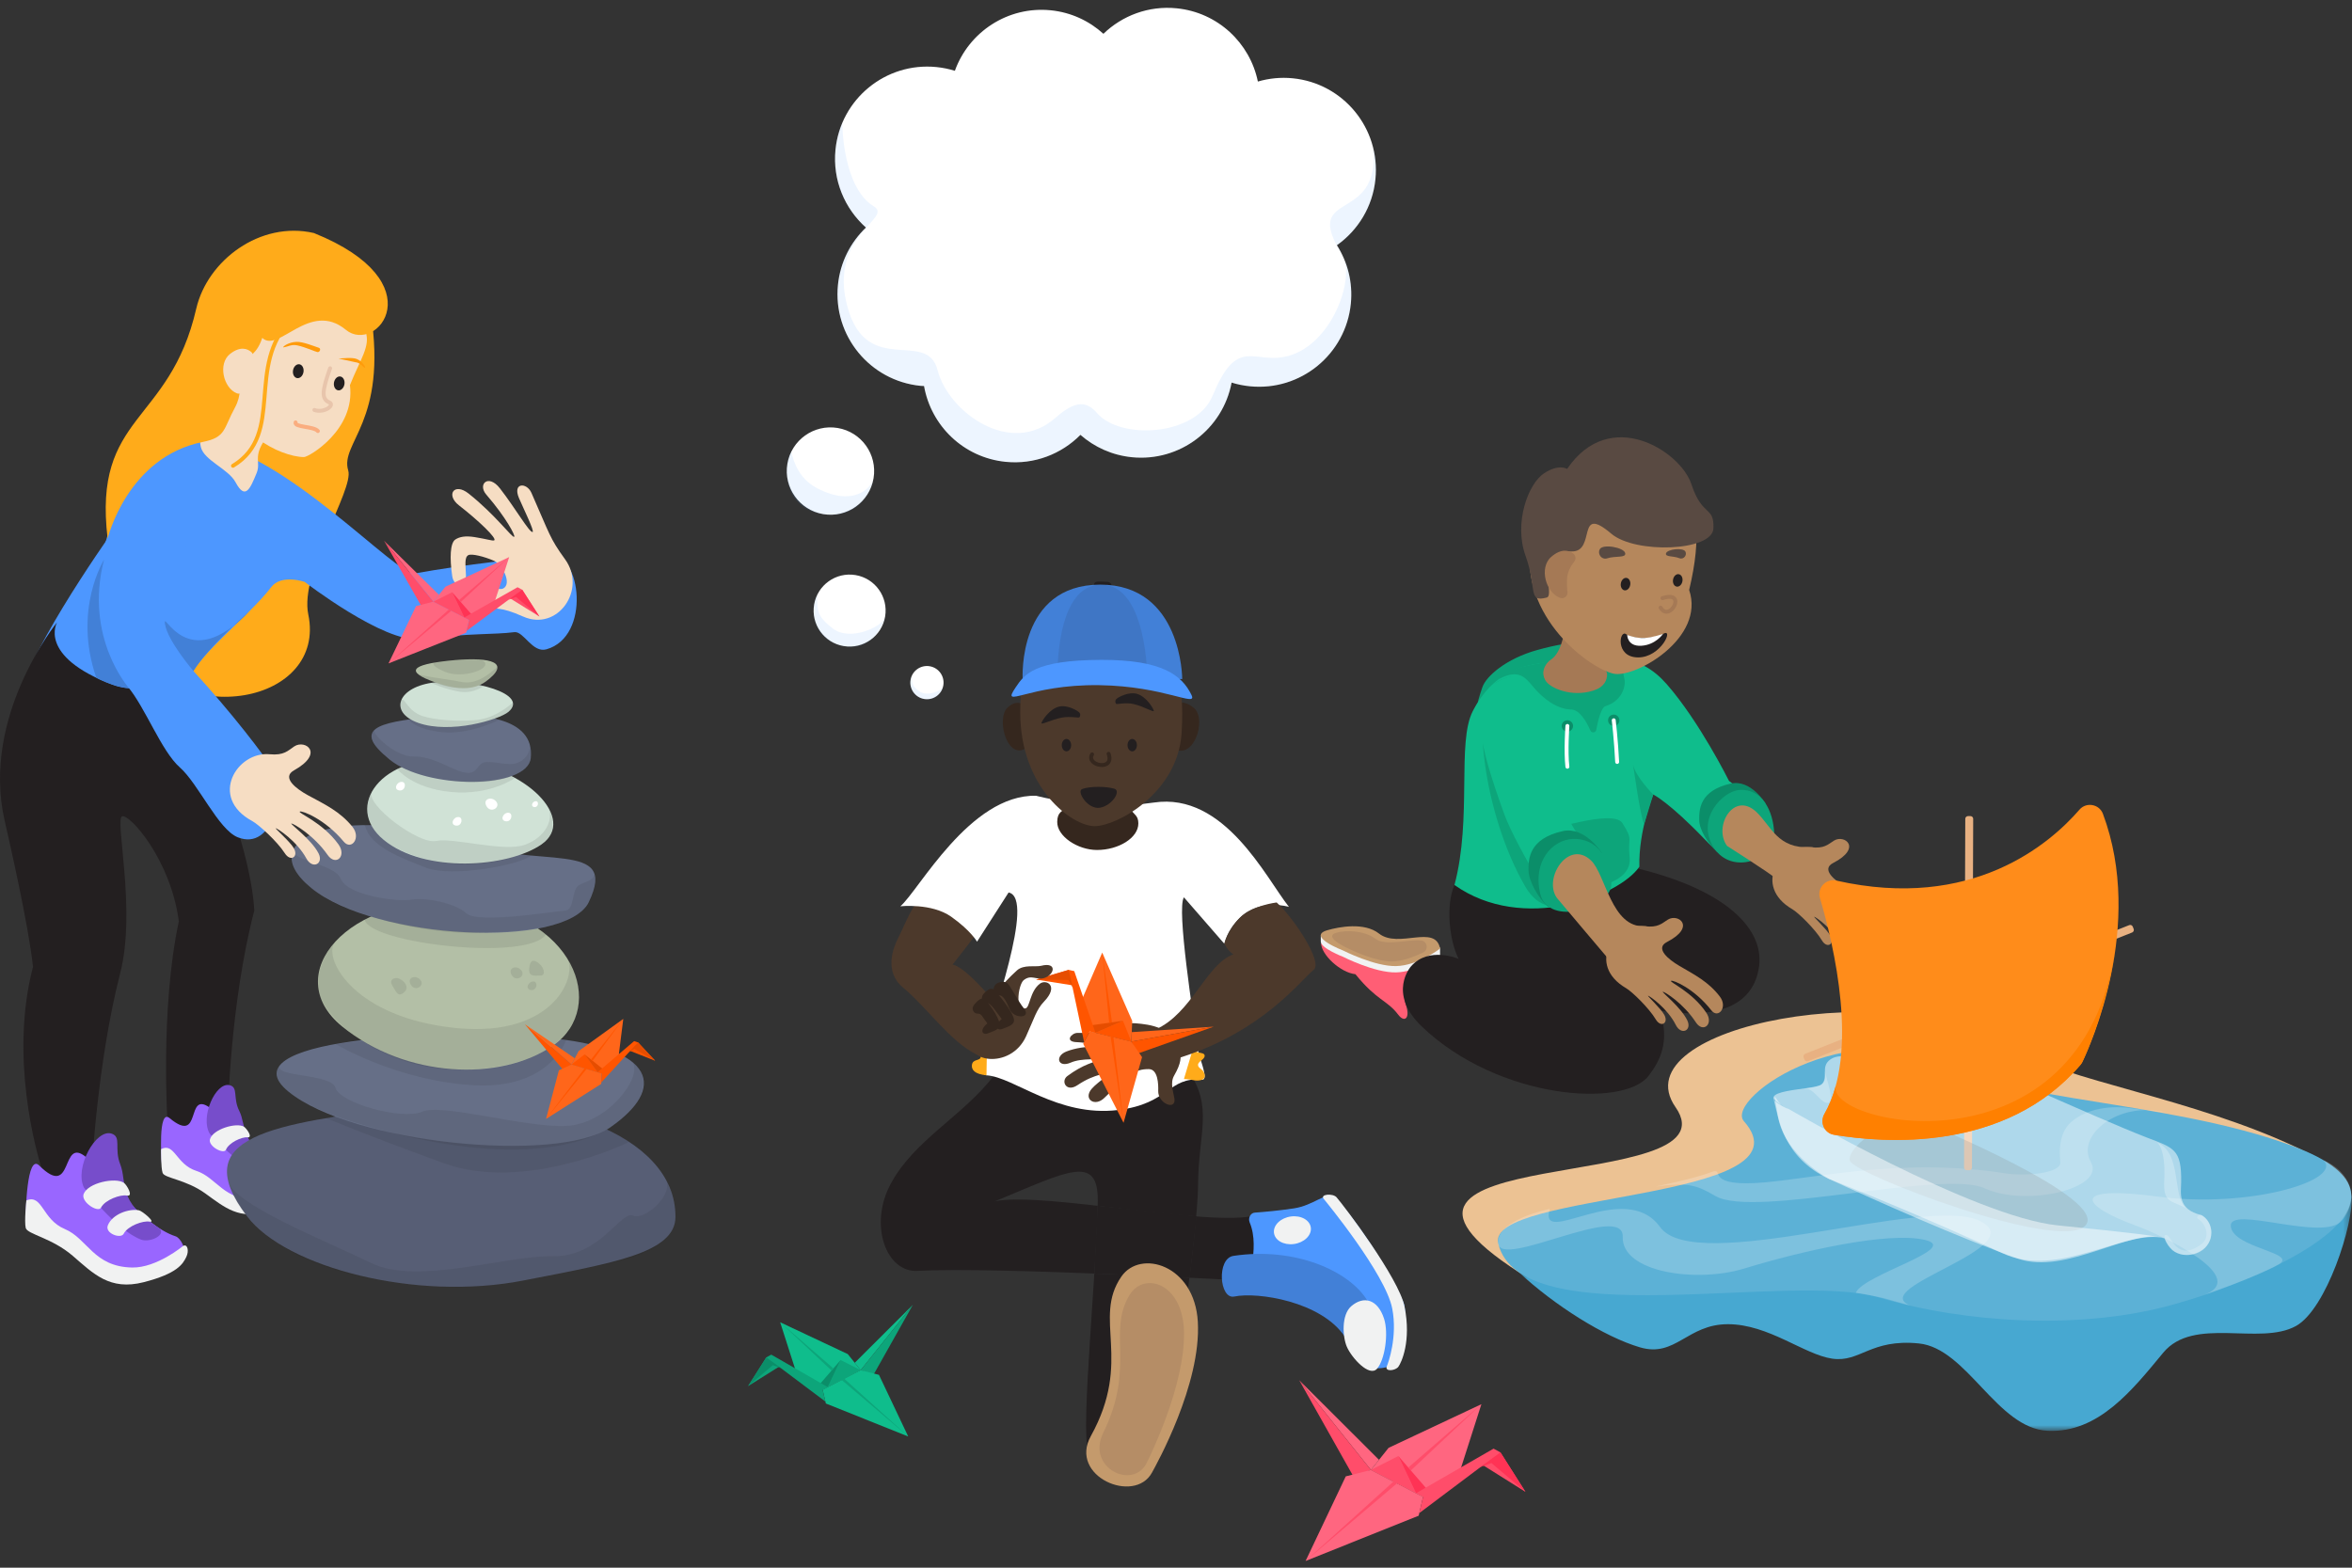 <?xml version="1.0" encoding="UTF-8"?>
<svg width="300px" height="200px" viewBox="0 0 300 200" version="1.1" xmlns="http://www.w3.org/2000/svg" xmlns:xlink="http://www.w3.org/1999/xlink">
    <rect x="0" y="0" width="300" height="200" fill="#333333" stroke="none"/>
    <title>Play Illustration</title>
    <defs>
        <polygon id="path-1" points="0.366 0.149 106.618 0.149 106.618 30.229 0.366 30.229"></polygon>
    </defs>
    <g id="Play-Illustration" stroke="none" stroke-width="1" fill="none" fill-rule="evenodd">
        <g id="Group-398" transform="translate(0, 1)">
            <path d="M181.283,121.548 C180.2,121.922 179.06,122.85 176.821,121.994 C174.803,121.222 173.829,121.354 172.373,120.853 C171.137,120.427 170.32,120.007 168.499,119.287 C168.499,120.775 170.952,123.078 172.886,123.285 C175.662,126.71 176.906,126.551 178.353,128.46 C179.156,129.52 179.918,128.898 179.311,127.171 C178.647,125.279 180.68,121.757 183.573,122.112 C183.928,120.193 181.283,121.548 181.283,121.548" id="Fill-1" fill="#FF5E75"></path>
            <path d="M183.257,119.893 C181.901,118.408 178.055,120.618 175.887,118.903 C174.038,117.442 170.808,118.039 169.29,118.485 L169.29,118.302 L168.467,118.302 L168.467,119.125 L168.468,119.125 C168.465,119.98 171.325,121.074 171.325,121.074 C171.325,121.074 175.345,123.12 178.082,123.057 C180.542,123 183.001,121.32 183.563,120.911 L183.684,120.911 L183.684,119.893 L183.257,119.893 Z" id="Fill-3" fill="#F1F2F2"></path>
            <path d="M169.289,117.678 C170.806,117.232 174.037,116.635 175.886,118.096 C178.376,120.065 183.081,116.857 183.684,120.015 C183.684,120.015 180.883,122.185 178.081,122.25 C175.345,122.313 171.324,120.267 171.324,120.267 C171.324,120.267 166.614,118.466 169.289,117.678" id="Fill-5" fill="#C49A6C"></path>
            <path d="M170.503,117.977 C171.664,117.653 173.988,117.685 175.404,118.746 C176.774,119.773 179.625,118.781 181.294,118.991 C182.082,119.091 182.235,120.18 181.517,120.521 C180.509,121 178.936,121.633 177.611,121.662 C175.516,121.708 172.438,120.223 172.438,120.223 C172.438,120.223 168.455,118.549 170.503,117.977" id="Fill-7" fill="#B58D66"></path>
            <path d="M205.532,82.999 C205.532,82.999 205.886,79.213 196.112,81.916 C192.053,83.038 189.546,85.301 189.085,86.66 C188.476,88.453 187.194,91.78 190.709,93.362 C190.532,99.799 205.532,82.999 205.532,82.999" id="Fill-9" fill="#0DA57A"></path>
            <path d="M47.288,38.882 C49.462,52.887 43.322,55.476 44.417,59.026 C45.165,61.448 38.188,71.95 39.323,77.391 C41.653,88.556 23.457,92.605 14.808,80.601 C11.461,75.956 25.031,55.461 25.031,55.461 L28.346,42.088 L33.155,35.507 L42.106,40.81 L47.288,38.882 Z" id="Fill-11" fill="#FFAB1A"></path>
            <path d="M2.906,86.528 C0.384,93.928 26.625,100.706 24.284,85.952 C23.914,83.621 31.769,77.673 34.576,73.922 C35.87,72.194 38.868,73.242 38.868,73.242 C38.868,73.242 48.974,81.033 53.495,80.524 C60.559,79.729 62.857,79.987 65.609,79.648 C66.803,79.501 67.904,82.344 69.697,81.837 C75.414,80.221 74.119,69.485 70.149,69.885 C67.703,70.132 59.038,71.02 52.921,72.161 C50.654,72.584 36.166,56.432 25.873,55.381 C21.414,54.925 17.831,59.571 15.567,65.102 C15.567,65.102 5.456,79.048 2.906,86.528" id="Fill-13" fill="#4D97FF"></path>
            <path d="M7.283,78.391 C7.283,78.391 -2.455,90.342 0.59,103.682 C1.155,106.161 3.634,116.969 4.21,122.339 C1.199,133.827 4.585,145.91 5.49,148.646 C5.49,148.646 7.771,151.065 11.674,148.762 C11.674,148.762 12.338,134.806 15.339,123.125 C17.407,115.075 14.601,103.447 15.579,103.138 C16.548,102.833 21.791,108.7 22.809,116.54 C20.372,127.973 21.391,142.669 21.391,142.669 C21.391,142.669 25.081,145.326 29.045,141.43 C29.045,141.43 29.32,127.04 32.438,115.165 C31.922,105.977 25.308,91.731 23.764,85.476 C23.764,85.476 18.3,87.843 14.378,86.357 C4.718,82.699 7.283,78.391 7.283,78.391" id="Fill-15" fill="#231F20"></path>
            <path d="M23.994,66.852 C22.609,74.155 23.405,83.212 24.672,84.601 C29.556,89.954 33.615,95.208 35.209,97.726 C36.401,99.61 34.921,107.649 30.326,105.818 C27.85,104.831 25.294,98.982 22.94,96.905 C20.581,94.823 18.521,89.236 16.293,86.599 C8.901,77.849 12.665,57.625 25.873,55.381 C25.873,55.381 24.564,55.957 24.632,58.661 C24.701,61.366 23.994,66.852 23.994,66.852" id="Fill-17" fill="#4D97FF"></path>
            <path d="M66.723,77.655 C63.704,76.318 63.312,76.756 61.612,76.507 C58.454,76.044 59.349,74.232 60.428,73.977 C62.04,73.594 63.598,74.38 64.186,74.077 C65.336,73.485 64.094,71.022 63.012,70.545 C61.74,69.984 60.151,69.612 59.747,69.818 C59.205,70.095 59.392,71.107 59.435,72.407 C59.473,73.535 57.923,74.16 57.679,72.488 C57.34,70.172 57.421,68.272 58.07,67.836 C58.583,67.491 59.325,67.327 60.539,67.521 C62.101,67.77 62.812,68.024 63.023,67.941 C63.494,67.754 61.019,65.394 58.544,63.474 C56.826,62.142 57.93,60.499 59.78,61.972 C63.259,64.74 65.333,67.664 65.591,67.484 C65.769,67.361 64.544,65.014 62.025,62.097 C60.888,60.781 62.286,59.399 63.77,61.308 C65.737,63.837 67.531,66.975 67.931,66.869 C68.209,66.795 66.735,63.809 66.195,62.542 C65.346,60.555 67.183,60.511 67.786,61.878 C70.145,67.219 70.095,67.621 72.075,70.351 C74.883,74.226 71.126,79.605 66.723,77.655" id="Fill-19" fill="#F6DDC3"></path>
            <path d="M21.623,141.639 C25.834,145.137 23.617,138.111 26.726,140.287 C28.977,141.862 33.47,147.234 37.3,148.117 C37.84,148.241 38.708,149.399 38.331,150.564 C37.626,151.563 33.213,155.944 27.333,151.719 C23.207,148.753 20.873,149.723 20.665,147.761 C20.584,147.009 20.128,140.397 21.623,141.639" id="Fill-21" fill="#9966FF"></path>
            <path d="M26.756,143.641 C25.49,141.537 27.499,137.021 29.279,137.438 C30.433,137.709 29.673,139.049 30.521,140.729 C31.463,142.598 30.488,144.816 35.274,147.302 C36.493,147.935 34.574,149.111 33.524,148.808 C30.605,147.965 26.756,143.641 26.756,143.641" id="Fill-23" fill="#774DCB"></path>
            <path d="M38.227,149.09 C38.227,149.09 35.535,151.773 32.827,151.963 C28.565,152.261 27.649,149.208 25.041,148.376 C22.435,147.543 22.272,144.71 20.546,145.603 C20.546,145.603 20.51,147.963 20.742,148.637 C20.973,149.311 23.71,149.475 26.166,151.242 C28.623,153.008 30.574,154.749 34.225,153.467 C37.876,152.186 38.36,151.077 38.668,150.288 C38.945,149.582 38.672,148.813 38.227,149.09" id="Fill-25" fill="#F1F2F2"></path>
            <path d="M34.299,146.751 C35.083,146.837 33.404,145.649 33.016,145.606 C31.934,145.488 30.119,146.272 29.739,147.571 C29.474,148.478 31.312,148.964 31.569,148.327 C31.927,147.435 33.581,146.673 34.299,146.751" id="Fill-27" fill="#F1F2F2"></path>
            <path d="M31.553,144.1 C32.337,144.186 31.433,142.915 31.093,142.725 C30.133,142.191 27.163,143.042 26.783,144.341 C26.518,145.248 28.567,146.313 28.823,145.675 C29.182,144.784 30.836,144.021 31.553,144.1" id="Fill-29" fill="#F1F2F2"></path>
            <path d="M139.537,73.502 C139.355,74.03 140.395,74.274 141.138,74.159 C141.881,74.045 142.039,73.259 141.138,73.23 C140.238,73.202 139.68,73.088 139.537,73.502" id="Fill-33" fill="#231F20"></path>
            <path d="M118.199,112.729 C116.212,114.53 115.694,116.427 114.558,118.673 C113.959,119.858 112.694,122.943 115.199,125.003 C118.145,127.428 121.258,131.949 124.545,133.51 C127.212,134.776 130.533,132.725 130.132,131.036 C130.132,131.036 124.102,122.656 121.503,122.05 C121.503,122.05 125.735,116.803 126.572,115.032 C127.409,113.26 118.199,112.729 118.199,112.729" id="Fill-35" fill="#4C392B"></path>
            <path d="M131.061,89.449 C131.061,89.449 130.083,87.809 128.516,89.272 C126.949,90.735 128.617,96.521 131.195,94.193" id="Fill-37" fill="#35271E"></path>
            <path d="M149.272,89.179 C149.272,89.179 150.52,87.849 152.279,89.312 C154.038,90.775 152.165,96.561 149.272,94.233" id="Fill-39" fill="#35271E"></path>
            <path d="M113.58,150.086 C116.572,144.444 122.881,141.344 126.806,136.184 C126.806,136.184 135.197,137.924 141.389,137.674 C146.922,137.45 151.481,135.516 151.481,135.516 C154.864,140.185 152.81,143.613 152.81,150.402 C152.81,155.284 149.352,182.678 147.132,184.973 C144.911,187.267 140.462,187.371 138.807,183.905 C137.786,181.767 139.912,160.958 140.023,152.257 C140.102,146.116 136.098,148.469 126.924,152.249 C133.039,150.989 154.472,155.615 160.173,154.043 C165.873,152.472 164.51,161.784 159.549,162.414 C159.549,162.414 127.129,160.589 117.005,161.134 C113.068,161.346 110.793,155.338 113.58,150.086 Z" id="Fill-41" fill="#231F20"></path>
            <path d="M128.647,112.861 C132.153,113.556 126.334,129.132 125.408,133.303 C125.199,134.244 124.867,136.124 125.828,136.184 C129.361,136.404 134.907,141.552 142.623,140.61 C149.193,139.807 148.964,136.357 153.339,136.735 C154.24,136.813 152.931,133.881 152.81,132.984 C152.212,128.543 150.05,114.922 151.01,113.477 L156.169,119.404 C156.169,119.404 156.431,117.782 158.107,116.124 C160.705,113.556 164.406,114.697 164.406,114.697 C161.456,110.971 156.192,100.041 147.182,101.386 C139.505,102.532 132.153,100.518 132.153,100.518 C123.694,100.333 117.158,112.671 114.84,114.62 C114.84,114.62 118.836,114.185 121.335,115.957 C123.835,117.729 124.623,119.136 124.623,119.136 L128.647,112.861 Z" id="Fill-43" fill="#FFFFFF"></path>
            <path d="M139.923,107.438 C142.674,107.438 145.206,105.894 145.197,104.043 C145.187,102.017 143.103,103.774 143.224,96.125 C143.285,92.26 137.327,93.146 137.346,96.608 C137.387,103.855 134.9,101.232 134.85,103.841 C134.815,105.693 137.467,107.438 139.923,107.438" id="Fill-45" fill="#35271E"></path>
            <path d="M140.475,76.706 C135.392,76.706 130.132,78.733 130.132,89.879 C130.132,99.581 136.755,104.397 139.625,104.397 C142.404,104.397 150.231,100.232 150.718,92.496 C151.609,78.348 144.415,76.706 140.475,76.706" id="Fill-47" fill="#4C392B"></path>
            <path d="M139.3,95.239 C138.444,96.654 142.203,97.457 141.404,95.166" id="Stroke-49" stroke="#35271E" stroke-width="0.5" stroke-linecap="round" stroke-linejoin="round"></path>
            <path d="M152.19,132.699 C152.373,133.518 153.563,133.135 153.651,133.639 C153.739,134.144 152.789,134.393 152.81,134.869 C152.832,135.345 153.487,135.327 153.657,136.094 C153.827,136.861 152.788,136.935 152.19,136.799 C151.591,136.664 151.01,136.664 151.01,136.664 L152.19,132.699 Z" id="Fill-51" fill="#FFAB1A"></path>
            <path d="M145.013,94.063 C145.013,94.5 144.746,94.854 144.415,94.854 C144.085,94.854 143.818,94.5 143.818,94.063 C143.818,93.627 144.085,93.273 144.415,93.273 C144.746,93.273 145.013,93.627 145.013,94.063" id="Fill-53" fill="#231F20"></path>
            <path d="M156.169,119.404 C156.169,119.404 156.595,120.298 157.314,120.762 C153.928,121.909 151.973,128.351 147.399,130.328 C143.028,132.217 146.574,135.188 150.588,133.903 C161.23,130.497 165.966,123.961 167.556,122.734 C168.815,121.762 164.898,115.957 162.837,114.134 C162.837,114.134 159.672,114.5 158.107,116.124 C156.542,117.748 156.169,119.404 156.169,119.404" id="Fill-55" fill="#4C392B"></path>
            <path d="M136.626,94.063 C136.626,94.5 136.359,94.854 136.029,94.854 C135.699,94.854 135.431,94.5 135.431,94.063 C135.431,93.627 135.699,93.273 136.029,93.273 C136.359,93.273 136.626,93.627 136.626,94.063" id="Fill-57" fill="#231F20"></path>
            <path d="M137.687,90.507 C137.616,90.622 136.469,90.349 135.431,90.552 C134.083,90.814 132.781,91.522 132.841,91.242 C132.903,90.947 133.83,89.481 135.042,89.157 C136.127,88.867 137.501,89.686 137.687,89.919 C137.845,90.115 137.798,90.326 137.687,90.507" id="Fill-59" fill="#231F20"></path>
            <path d="M142.351,88.788 C142.418,88.905 143.534,88.578 144.565,88.814 C145.904,89.121 147.221,89.959 147.171,89.678 C147.118,89.38 146.238,87.885 145.038,87.523 C143.962,87.198 142.563,87.973 142.369,88.199 C142.205,88.39 142.245,88.602 142.351,88.788" id="Fill-61" fill="#231F20"></path>
            <path d="M138.025,99.663 C139.066,99.27 141.183,99.324 142.148,99.624 C143.031,99.899 141.861,101.778 140.299,102.045 C138.736,102.312 137.279,99.945 138.025,99.663" id="Fill-63" fill="#231F20"></path>
            <path d="M150.488,133.114 C150.664,133.809 150.705,134.585 149.758,136.228 C149.212,137.174 149.689,138.372 149.8,139.159 C150.023,140.736 147.67,139.781 147.731,138.162 C147.761,137.376 147.715,135.407 146.54,135.394 C145.667,135.384 144.87,135.576 144.322,136.139 C143.433,137.051 142.273,137.635 140.888,139.039 C139.653,140.291 138.103,139.209 139.259,137.891 C140.056,136.982 142.128,135.629 142.649,135.187 C140.961,136.203 139.808,135.851 137.426,137.445 C135.999,138.4 135.274,136.923 136.14,136.28 C138.145,134.788 139.561,134.476 140.889,134.06 C140.193,134.252 138.032,133.926 136.568,134.566 C134.94,135.277 134.506,133.747 136.02,133.147 C138.304,132.242 141.604,132.498 141.604,132.498 C141.604,132.498 138.235,131.974 137.426,131.96 C135.682,131.93 136.689,130.761 137.426,130.777 C142.193,130.88 142.429,129.354 144.863,129.549 C146.626,129.691 149.706,130.029 150.488,133.114" id="Fill-65" fill="#4C392B"></path>
            <path d="M125.828,136.184 C124.312,136.032 123.914,135.482 123.967,134.898 C124.048,134.007 125.082,134.431 125.102,133.783 C125.122,133.135 124.336,133.242 124.454,132.305 C124.555,131.495 125.768,131.594 125.912,130.835" id="Fill-67" fill="#FFAB1A"></path>
            <path d="M130.44,85.633 C130.44,85.494 129.781,73.587 140.344,73.587 C150.794,73.587 150.794,85.633 150.794,85.633" id="Fill-71" fill="#4280D7"></path>
            <polygon id="Fill-73" fill="#FF661A" points="144.355 130.676 154.801 129.981 144.302 131.879"></polygon>
            <polygon id="Fill-75" fill="#FF5500" points="145.078 133.424 154.801 129.982 144.302 131.88"></polygon>
            <polygon id="Fill-77" fill="#FF661A" points="144.302 131.879 145.67 133.867 143.309 142.241 138.163 132.162 139.008 130.577"></polygon>
            <polygon id="Fill-79" fill="#FF661A" points="144.302 131.879 144.417 129.251 140.591 120.526 137.8 126.985 139.008 130.577"></polygon>
            <polygon id="Fill-81" fill="#FF5500" points="139.724 130.753 143.236 129.226 144.302 131.88"></polygon>
            <polygon id="Fill-83" fill="#E64D00" points="143.236 129.226 138.766 129.86 139.724 130.753"></polygon>
            <polygon id="Fill-85" fill="#FF5500" points="141.659 131.23 143.309 142.241 142.013 131.316"></polygon>
            <polygon id="Fill-87" fill="#FF5500" points="141.478 129.475 140.591 120.525 141.833 129.425"></polygon>
            <polygon id="Fill-89" fill="#FF5500" points="139.724 130.753 137.022 122.893 136.315 122.734 132.153 123.969 136.748 124.697 138.281 131.941 139.008 130.577"></polygon>
            <polygon id="Fill-91" fill="#E64D00" points="136.315 122.734 136.315 122.734 132.153 123.969 136.293 124.032 136.826 125.003"></polygon>
            <path d="M134.883,85.633 C134.883,85.494 134.513,73.587 140.461,73.587 C146.347,73.587 146.347,85.633 146.347,85.633" id="Fill-93" fill="#231F20" opacity="0.1"></path>
            <path d="M130.875,131.211 C131.933,128.884 132.194,127.793 133.169,126.777 C135.124,124.738 133.44,123.902 132.654,124.485 C131.318,125.475 131.375,127.624 130.774,127.645 C129.599,127.688 129.923,127.425 129.902,126.51 C129.876,125.403 130.244,124.304 130.567,124.047 C131.545,123.268 132.184,124.069 133.179,123.775 C134.509,123.38 134.891,121.682 132.798,122.213 C132.083,122.394 130.584,122.012 129.712,122.801 C128.753,123.669 127.801,124.682 127.778,124.884 C127.734,125.287 126.846,126.314 125.943,126.727 C125.226,127.054 124.569,126.822 124.284,127.135 C123.572,127.917 124.57,129.892 124.019,131.256 C122.694,134.535 128.902,135.55 130.875,131.211" id="Fill-95" fill="#4C392B"></path>
            <path d="M126.982,124.605 C127.215,124.335 127.997,124.07 128.477,124.429 C128.851,124.707 129.865,126.743 130.589,127.639 C131.635,128.934 129.352,129.018 128.803,127.795 C128.49,127.099 128.056,125.959 127.468,125.99 C126.88,126.022 126.42,125.253 126.982,124.605" id="Fill-97" fill="#35271E"></path>
            <path d="M124.284,127.135 C124.483,126.905 125.148,126.136 125.557,126.442 C125.875,126.68 127.425,128.663 127.504,129.662 C127.558,130.353 126.711,130.533 126.091,130.8 C125.289,131.146 124.883,130.428 125.936,129.562 C125.254,128.689 125.201,128.29 124.699,128.317 C124.197,128.343 123.805,127.688 124.284,127.135" id="Fill-99" fill="#35271E"></path>
            <path d="M125.458,125.782 C125.657,125.552 126.318,124.913 126.727,125.219 C127.046,125.457 129.26,128.103 129.338,129.101 C129.392,129.792 128.545,129.972 127.926,130.239 C127.123,130.586 126.717,129.867 127.77,129.001 C127.088,128.127 126.375,126.937 125.873,126.964 C125.372,126.99 124.98,126.335 125.458,125.782" id="Fill-101" fill="#35271E"></path>
            <path d="M129.552,86.688 C127.59,89.601 131.069,86.275 140.236,86.412 C148.587,86.537 152.771,89.302 151.976,87.662 C150.77,85.173 148.285,83.161 140.463,83.184 C131.879,83.21 130.652,85.055 129.552,86.688" id="Fill-103" fill="#4D97FF"></path>
            <path d="M30.05,60.531 C31.287,62.846 31.91,61.352 32.734,59.347 C33.467,57.559 31.48,56.986 35.94,52.646 C38.583,50.073 31.199,46.212 29.841,49.223 C27,55.526 25.109,53.825 25.613,56.016 C26.008,57.738 29.129,58.809 30.05,60.531" id="Fill-107" fill="#F6DDC3"></path>
            <path d="M37.627,31.286 C32.194,31.248 27.066,36.16 26.491,41.011 C26.032,44.891 29.028,45.72 30.735,48.893 C28.834,53.895 35.785,57.31 38.779,57.31 C39.378,57.31 45.36,53.846 44.636,48.132 C45.992,44.742 47.282,43.16 46.625,41.286 C44.643,35.639 43.061,31.326 37.627,31.286" id="Fill-109" fill="#F6DDC3"></path>
            <path d="M40.096,51.304 C41.355,51.753 42.78,50.669 41.993,50.333 C40.936,49.883 41.13,48.738 42.105,45.981" id="Stroke-111" stroke="#E8C5AC" stroke-width="0.5" stroke-linecap="round" stroke-linejoin="round"></path>
            <path d="M38.709,46.472 C38.625,46.958 38.258,47.301 37.89,47.237 C37.523,47.173 37.293,46.728 37.377,46.241 C37.461,45.754 37.828,45.412 38.196,45.475 C38.563,45.539 38.793,45.985 38.709,46.472" id="Fill-113" fill="#231F20"></path>
            <path d="M43.932,48.028 C43.848,48.515 43.481,48.857 43.114,48.794 C42.746,48.73 42.516,48.284 42.6,47.797 C42.685,47.311 43.051,46.968 43.419,47.032 C43.787,47.096 44.016,47.542 43.932,48.028" id="Fill-115" fill="#231F20"></path>
            <path d="M51.957,140.163 C69.559,137.842 86.177,143.625 86.158,154.231 C86.15,158.871 78.2,160.122 66.778,162.358 C53.047,165.047 36.489,160.703 31.532,154.194 C23.665,143.864 34.739,142.432 51.957,140.163" id="Fill-117" fill="#575E75"></path>
            <path d="M80.259,144.687 C80.259,144.687 67.017,151.198 56.565,147.385 C46.113,143.573 41.61,141.644 41.61,141.644 C41.61,141.644 55.792,139.682 61.627,139.682 C73.298,139.682 80.259,144.687 80.259,144.687" id="Fill-119" fill-opacity="0.1" fill="#231F20"></path>
            <path d="M69.449,131.369 C83.991,132.618 84.886,137.938 77.863,142.811 C71.124,147.487 44.896,144.881 36.791,138.265 C28.685,131.649 55.224,130.148 69.449,131.369" id="Fill-121" fill="#666F87"></path>
            <path d="M72.215,131.677 C72.215,131.677 70.167,138.029 60.346,137.446 C50.525,136.862 42.802,132.189 42.802,132.189 C42.802,132.189 52.66,130.938 60.613,130.982 C68.566,131.026 72.215,131.677 72.215,131.677" id="Fill-123" fill-opacity="0.1" fill="#231F20"></path>
            <path d="M85.005,149.62 C85.774,151.504 82.283,154.718 80.735,154.076 C79.187,153.434 76.518,159.386 70.487,159.27 C64.456,159.153 53.247,163.004 47.376,160.145 C41.505,157.286 29.597,152.575 29.093,149.62 C28.588,146.666 29.093,149.62 29.093,149.62 C29.093,149.62 31.167,162.381 57.205,163.159 C64.225,163.369 68.837,161.84 73.12,161.118 C84.725,159.159 88.385,156.722 85.005,149.62" id="Fill-125" fill-opacity="0.1" fill="#231F20"></path>
            <path d="M58.705,114.171 C73.247,115.419 77.587,127.494 70.563,132.367 C63.824,137.043 51.731,136.554 43.625,129.938 C35.519,123.322 44.48,112.95 58.705,114.171" id="Fill-127" fill="#B3BFA6"></path>
            <path d="M69.673,118.17 C67.466,121.731 47.061,119.35 46.517,116.327 C46.146,114.269 46.517,116.327 46.517,116.327 C46.517,116.327 52.802,113.384 59.03,114.357 C65.256,115.329 68.932,117.076 70.574,119.067" id="Fill-129" fill-opacity="0.1" fill="#231F20"></path>
            <path d="M58.168,106.321 C68.721,110.008 78.958,106.01 75.109,114.072 C72.216,120.132 47.807,118.904 39.701,112.288 C31.595,105.673 44.577,101.572 58.168,106.321" id="Fill-131" fill="#666F87"></path>
            <path d="M67.73,108.145 C66.404,109.348 57.597,110.982 54.341,109.698 C51.086,108.414 47.162,107.002 46.549,104.266 C46.549,104.266 54.173,104.504 57.139,105.978 C60.106,107.452 67.73,108.145 67.73,108.145" id="Fill-133" fill-opacity="0.1" fill="#231F20"></path>
            <path d="M57.875,95.94 C67.252,96.745 73.609,103.57 69.08,106.713 C64.734,109.727 54.188,110.428 48.961,106.162 C43.734,101.896 48.702,95.153 57.875,95.94" id="Fill-135" fill="#D0E2D6"></path>
            <path d="M80.678,134.504 C81.999,136.329 77.571,142.406 72.215,142.639 C66.858,142.873 56.396,139.721 53.834,140.83 C51.272,141.938 43.353,139.721 42.802,137.796 C42.252,135.87 34.596,136.488 35.755,134.837 C36.915,133.186 35.755,134.837 35.755,134.837 C35.755,134.837 31.382,138.82 49.98,143.519 C68.577,148.218 78.29,144.387 81.215,139.682 C83.404,136.162 80.678,134.504 80.678,134.504" id="Fill-137" fill-opacity="0.1" fill="#231F20"></path>
            <path d="M72.215,121.059 C73.85,123.032 71.021,131.435 58.158,130.151 C45.294,128.868 41.241,121.462 42.654,119.271 C44.067,117.08 42.654,119.271 42.654,119.271 C42.654,119.271 39.793,122.408 40.782,125.9 C41.772,129.393 48.924,135.28 58.104,135.458 C67.285,135.636 73.449,132.003 73.854,126.877 C74.116,123.557 72.215,121.059 72.215,121.059" id="Fill-139" fill-opacity="0.1" fill="#231F20"></path>
            <path d="M68.059,124.217 C68.678,124.252 68.496,125.423 67.713,125.306 C66.93,125.189 67.374,124.178 68.059,124.217" id="Fill-141" fill-opacity="0.1" fill="#231F20"></path>
            <path d="M66.546,122.862 C67.019,123.581 65.778,124.334 65.248,123.366 C64.717,122.398 66.023,122.066 66.546,122.862" id="Fill-143" fill-opacity="0.1" fill="#231F20"></path>
            <path d="M53.68,124.098 C54.153,124.816 52.912,125.57 52.381,124.601 C51.851,123.634 53.156,123.302 53.68,124.098" id="Fill-145" fill-opacity="0.1" fill="#231F20"></path>
            <path d="M68.388,121.67 C69.397,122.186 69.704,123.46 68.957,123.46 C68.21,123.46 67.392,123.654 67.498,122.565 C67.605,121.476 67.999,121.472 68.388,121.67" id="Fill-147" fill-opacity="0.1" fill="#231F20"></path>
            <path d="M64.857,102.686 C65.476,102.721 65.293,103.892 64.51,103.776 C63.727,103.659 64.171,102.647 64.857,102.686" id="Fill-149" fill="#FFFFFF"></path>
            <path d="M58.496,103.235 C59.115,103.27 58.932,104.441 58.149,104.325 C57.367,104.208 57.81,103.196 58.496,103.235" id="Fill-151" fill="#FFFFFF"></path>
            <path d="M68.373,101.214 C68.787,101.238 68.665,102.042 68.142,101.962 C67.618,101.882 67.915,101.187 68.373,101.214" id="Fill-153" fill="#FFFFFF"></path>
            <path d="M51.272,98.749 C51.892,98.784 51.709,99.955 50.926,99.838 C50.143,99.721 50.587,98.71 51.272,98.749" id="Fill-155" fill="#FFFFFF"></path>
            <path d="M63.344,101.332 C63.817,102.05 62.576,102.803 62.045,101.835 C61.514,100.868 62.82,100.536 63.344,101.332" id="Fill-157" fill="#FFFFFF"></path>
            <path d="M50.931,123.848 C51.941,124.364 52.112,125.168 51.501,125.638 C50.843,126.144 50.682,125.855 50.042,124.743 C49.508,123.816 50.543,123.65 50.931,123.848" id="Fill-159" fill-opacity="0.1" fill="#231F20"></path>
            <path d="M75.841,110.539 C75.505,111.439 74.922,111.361 73.879,111.906 C72.836,112.451 73.369,115.096 72.053,115.174 C70.736,115.251 60.987,116.886 59.492,115.524 C57.997,114.162 54.19,113.462 52.482,113.773 C50.774,114.085 44.369,113.277 43.48,111.133 C42.59,108.988 36.363,108.877 37.609,107.084 C38.854,105.292 37.609,107.084 37.609,107.084 C37.609,107.084 35.648,109.518 40.258,112.716 C44.868,115.913 54.368,118.259 61.236,118 C68.103,117.741 72.832,117.154 74.577,114.861 C76.323,112.567 75.841,110.539 75.841,110.539" id="Fill-161" fill-opacity="0.1" fill="#231F20"></path>
            <path d="M69.895,101.96 C70.647,103.425 69.713,105.73 67.018,106.752 C64.322,107.772 57.891,105.821 55.622,106.288 C53.354,106.755 46.602,101.616 47.419,100.039 C45.81,101.684 47.419,100.039 47.419,100.039 C47.419,100.039 43.895,105.911 54.595,108.69 C62.294,110.691 69.686,107.216 70.3,105.344 C70.88,103.575 69.895,101.96 69.895,101.96" id="Fill-163" fill-opacity="0.1" fill="#231F20"></path>
            <path d="M65.663,98.26 C65.663,98.26 62.563,100.505 57.558,100.04 C52.553,99.574 50.672,97.112 50.672,97.112 C50.672,97.112 53.127,95.575 57.875,95.94 C62.623,96.306 66.539,98.747 66.539,98.747" id="Fill-165" fill-opacity="0.1" fill="#231F20"></path>
            <path d="M54.697,90.475 C61.168,89.78 68.266,90.475 67.698,95.717 C67.266,99.701 54.417,99.76 49.659,95.877 C44.902,91.994 48.108,91.184 54.697,90.475" id="Fill-167" fill="#666F87"></path>
            <path d="M63.685,90.826 C63.685,90.826 59.937,92.747 56.468,92.416 C52.998,92.085 52.126,90.826 52.126,90.826 C52.126,90.826 56.041,90.243 58.594,90.25 C61.147,90.257 63.685,90.826 63.685,90.826" id="Fill-169" fill-opacity="0.1" fill="#231F20"></path>
            <path d="M55.507,86.051 C60.158,85.551 67.593,87.494 64.85,89.818 C63.666,90.822 57.418,92.668 53.36,91.227 C49.462,89.842 50.771,86.56 55.507,86.051" id="Fill-171" fill="#D0E2D6"></path>
            <path d="M67.556,93.921 C67.723,95.375 66.458,96.51 65.043,96.481 C63.628,96.452 61.974,95.899 61.333,96.481 C60.693,97.064 60.586,97.852 59.118,97.531 C57.65,97.21 55.115,95.43 52.82,95.518 C50.525,95.606 47.564,92.742 47.723,92.16 C47.883,91.579 47.723,92.16 47.723,92.16 C47.723,92.16 47.225,92.645 47.411,93.159 C47.597,93.672 48.89,97.112 55.97,98.381 C63.05,99.652 66.651,97.728 67.315,96.667 C67.979,95.606 67.771,94.464 67.556,93.921" id="Fill-173" fill-opacity="0.1" fill="#231F20"></path>
            <path d="M61.694,86.515 C61.694,86.515 60.406,87.534 58.606,87.242 C56.806,86.95 54.984,86.121 54.984,86.121 C54.984,86.121 56.794,85.895 58.606,86.034 C60.417,86.172 61.694,86.515 61.694,86.515" id="Fill-175" fill-opacity="0.1" fill="#231F20"></path>
            <path d="M65.423,88.639 C64.42,89.459 62.868,90.689 60.519,90.879 C58.171,91.069 55.329,90.833 53.861,90.339 C51.993,89.712 51.628,87.987 51.21,88.277 C50.303,90.14 53.407,92.172 57.851,91.757 C63.493,91.229 65.693,89.839 65.423,88.639" id="Fill-177" fill-opacity="0.1" fill="#231F20"></path>
            <path d="M57.205,83.293 C61.856,82.793 65.192,83.245 62.45,85.569 C61.265,86.573 59.564,87.492 55.507,86.051 C51.608,84.667 52.47,83.802 57.205,83.293" id="Fill-179" fill="#B3BFA6"></path>
            <path d="M60.576,83.141 C60.576,83.141 62.122,83.077 61.873,83.874 C61.624,84.672 58.67,85.508 56.766,84.711 C54.863,83.913 55.15,83.532 55.691,83.46 C56.233,83.387 59.355,83.015 60.576,83.141" id="Fill-181" fill-opacity="0.1" fill="#231F20"></path>
            <path d="M63.433,84.074 C62.468,84.942 60.813,86.409 58.785,85.989 C56.757,85.569 53.714,85.297 53.234,84.915 C52.753,84.533 53.234,84.915 53.234,84.915 C53.234,84.915 55.768,86.795 59.078,86.796 C62.054,86.796 63.685,84.562 63.433,84.074" id="Fill-183" fill-opacity="0.1" fill="#231F20"></path>
            <path d="M120.322,86.436 C120.129,87.59 119.037,88.368 117.883,88.176 C116.729,87.982 115.95,86.89 116.144,85.736 C116.337,84.582 117.429,83.803 118.583,83.997 C119.737,84.19 120.515,85.282 120.322,86.436" id="Fill-185" fill="#FFFFFF"></path>
            <path d="M112.899,77.654 C112.479,80.155 110.112,81.842 107.611,81.423 C105.11,81.004 103.423,78.637 103.841,76.136 C104.261,73.635 106.628,71.947 109.129,72.367 C111.63,72.785 113.317,75.153 112.899,77.654" id="Fill-187" fill="#FFFFFF"></path>
            <path d="M111.423,60.017 C110.915,63.053 108.042,65.101 105.007,64.592 C101.972,64.084 99.924,61.211 100.432,58.176 C100.941,55.141 103.814,53.092 106.849,53.601 C109.884,54.11 111.932,56.982 111.423,60.017" id="Fill-189" fill="#FFFFFF"></path>
            <path d="M175.437,21.861 C176.081,15.396 171.362,9.632 164.897,8.988 C163.351,8.833 161.847,8.994 160.442,9.404 C159.437,4.488 155.336,0.582 150.081,0.059 C146.501,-0.298 143.142,0.994 140.742,3.311 C138.94,1.674 136.625,0.572 134.017,0.312 C128.538,-0.234 123.576,3.078 121.794,8.033 C121.041,7.798 120.255,7.635 119.439,7.554 C112.974,6.909 107.211,11.628 106.566,18.094 C106.178,21.985 107.742,25.612 110.451,28.032 C108.496,29.904 107.169,32.449 106.879,35.353 C106.235,41.819 110.954,47.582 117.419,48.226 C117.568,48.241 117.715,48.239 117.864,48.248 C118.752,53.315 122.906,57.385 128.276,57.92 C131.952,58.286 135.398,56.915 137.809,54.478 C139.587,56.034 141.843,57.077 144.373,57.33 C150.493,57.94 155.977,53.742 157.093,47.809 C157.839,48.041 158.619,48.201 159.428,48.281 C165.893,48.926 171.656,44.207 172.301,37.742 C172.572,35.02 171.884,32.429 170.524,30.285 C173.205,28.385 175.085,25.387 175.437,21.861" id="Fill-191" fill="#FFFFFF"></path>
            <path d="M100.922,56.647 C101.568,59.199 102.676,60.87 105.683,61.919 C108.681,62.965 110.705,61.776 111.38,60.245 C111.38,60.245 110.374,65.491 104.743,64.541 C99.54,63.664 100.016,57.861 100.922,56.647" id="Fill-193" fill="#4D97FF" opacity="0.1"></path>
            <path d="M104.246,74.909 C104.216,76.939 104.259,77.691 106.275,79.215 C108.388,80.811 112.33,79.064 112.866,77.849 C112.866,77.849 111.545,82.509 107.172,81.327 C103.129,80.235 103.528,75.873 104.246,74.909" id="Fill-195" fill="#4D97FF" opacity="0.1"></path>
            <path d="M116.333,85.32 C116.327,86.206 116.349,86.534 117.278,87.207 C118.25,87.911 120.048,87.163 120.289,86.634 C120.289,86.634 119.701,88.663 117.695,88.131 C115.841,87.64 116.008,85.738 116.333,85.32" id="Fill-197" fill="#4D97FF" opacity="0.1"></path>
            <path d="M170.527,30.285 C171.884,32.427 172.573,35.019 172.3,37.742 C171.658,44.206 165.892,48.927 159.428,48.281 C158.618,48.203 157.837,48.043 157.092,47.808 C155.978,53.743 150.494,57.94 144.372,57.329 C141.845,57.077 139.586,56.032 137.809,54.481 C135.398,56.917 131.952,58.287 128.275,57.918 C122.904,57.385 118.751,53.314 117.866,48.246 C117.715,48.238 117.567,48.242 117.42,48.225 C110.952,47.583 106.235,41.817 106.881,35.353 C107.167,32.449 108.498,29.904 110.453,28.031 C107.744,25.612 106.178,21.983 106.564,18.095 C106.686,16.889 106.981,15.749 107.431,14.687 C107.436,14.922 107.479,22.901 111.461,25.329 C114.002,26.878 105.536,28.989 108.115,38.219 C110.62,47.182 118.234,40.916 119.591,46.231 C120.949,51.546 128.903,57.353 134.611,52.314 C137.292,49.947 138.655,50.232 139.948,51.72 C142.932,55.154 152.542,54.646 154.67,49.479 C157.563,42.451 159.536,44.93 163.056,44.636 C169.651,44.086 173.019,34.403 171.217,31.536 C165.831,22.963 176.107,27.825 175.152,17.878 C175.469,19.144 175.573,20.488 175.439,21.862 C175.087,25.386 173.206,28.386 170.527,30.285" id="Fill-199" fill="#4D97FF" opacity="0.1"></path>
            <path d="M37.536,94.221 C36.728,94.757 36.243,95.401 34.391,95.224 C30.249,94.831 26.573,100.723 32.174,103.749 C32.985,104.187 35.358,106.336 36.331,107.858 C37.061,108.998 38.13,108.315 37.465,107.189 C36.944,106.308 34.982,104.634 35.181,104.663 C35.381,104.693 37.852,106.268 39.072,108.511 C39.862,109.963 41.324,109.205 40.622,107.85 C39.699,106.068 36.924,104.063 37.165,104.057 C37.427,104.051 40.038,105.559 41.79,108.072 C42.819,109.545 44.268,108.239 43.165,106.713 C41.115,103.876 37.958,102.731 38.244,102.539 C38.486,102.379 41.421,103.466 43.845,106.375 C44.811,107.534 46.107,105.896 44.94,104.462 C43.341,102.497 41.404,101.61 39.279,100.455 C37.811,99.657 35.864,98.193 37.498,97.281 C41.446,95.079 38.919,93.302 37.536,94.221" id="Fill-201" fill="#F6DDC3"></path>
            <path d="M293.193,145.501 C279.651,139.052 263.006,136.754 257.286,132.941 C242.351,122.986 206.497,129.918 213.717,140.252 C221.685,151.655 167.643,144.453 193.718,161.3 C196.822,163.306 226.18,160.705 237.594,164.08 C249.009,167.455 274.652,164.268 285.525,161.507 C296.399,158.746 306.452,151.815 293.193,145.501" id="Fill-203" fill="#ECC293"></path>
            <g id="Group-207" transform="translate(193.353, 151.321)">
                <mask id="mask-2" fill="white">
                    <use xlink:href="#path-1"></use>
                </mask>
                <g id="Clip-206"></g>
                <path d="M106.602,0.149 C106.893,3.831 103.366,14.721 99.494,16.849 C94.842,19.405 86.46,15.551 82.565,20.256 C78.67,24.96 74.326,30.523 67.835,30.216 C61.343,29.91 57.556,19.683 51.389,19.069 C45.221,18.456 43.923,21.524 40.353,21.012 C36.782,20.501 32.238,16.615 27.045,16.615 C21.851,16.615 20.38,20.9 15.836,19.57 C11.292,18.241 4.934,14.223 0.366,9.979 L106.602,0.149 Z" id="Fill-205" fill="#47A8D1" mask="url(#mask-2)"></path>
            </g>
            <path d="M293.193,145.501 C279.077,139.932 258.323,139.427 252.355,136.017 C236.715,127.08 219.892,139.159 222.435,142.035 C231.557,152.356 189.477,150.963 191.099,157.641 C193.953,169.385 228.221,161.148 239.636,164.523 C251.05,167.898 265.116,168.511 275.989,165.75 C286.863,162.989 311.856,152.864 293.193,145.501" id="Fill-208" fill="#5CB1D6"></path>
            <path d="M243.607,165.544 C238.196,163.206 259.294,158.144 252.558,154.769 C245.823,151.394 216.286,161.825 211.742,155.536 C207.198,149.246 196.11,158.409 197.684,153.22 C197.684,153.22 190.802,154.611 191.099,157.641 C191.423,160.931 207.143,152.268 206.981,156.789 C206.819,161.309 216.332,162.719 222.508,160.828 C229.639,158.645 240.779,156.072 245.526,157.185 C250.207,158.281 237.654,161.59 236.708,163.932 C236.708,163.932 239.413,164.357 240.873,164.778 C242.334,165.2 243.607,165.544 243.607,165.544" id="Fill-210" fill="#FFFFFF" opacity="0.2"></path>
            <path d="M296.375,147.016 C298.873,149.607 286.854,153.188 275.28,151.66 C263.684,150.13 265.576,152.866 272.346,155.325 C275.649,156.524 287.466,162.076 280.871,164.305 C274.277,166.533 280.871,164.305 280.871,164.305 C280.871,164.305 287.952,161.855 290.61,160.336 C293.269,158.816 284.826,158.243 284.542,155.453 C284.257,152.663 296.44,157.518 298.727,154.702 C301.071,151.815 299.738,148.455 296.375,147.016" id="Fill-212" fill="#FFFFFF" opacity="0.2"></path>
            <path d="M276.335,140.95 C270.26,139.352 264.742,143.86 266.69,147.244 C268.637,150.627 258.413,153.028 253.138,150.6 C247.864,148.173 223.723,154.461 218.813,151.588 C216.33,150.135 215.263,149.834 211.11,150.382 C206.787,150.952 211.11,150.382 211.11,150.382 C211.11,150.382 216.052,149.393 218.248,148.545 C220.136,147.817 217.316,150.239 223.807,149.932 C230.299,149.625 242.102,146.51 255.924,148.709 C257.983,149.037 262.961,148.79 262.795,147.244 C262.578,145.232 262.842,143.24 264.296,142.043 C267.198,139.654 271.514,140.344 271.514,140.344 L276.335,140.95" id="Fill-214" fill="#FFFFFF" opacity="0.2"></path>
            <path d="M185.519,111.904 C184.361,114.533 184.888,119.078 186.051,121.328 C186.051,121.328 182.256,119.691 179.991,122.269 C179.991,122.269 176.877,125.686 181.377,129.981 C191.088,139.253 207.074,140.388 210.264,136.268 C213.411,132.204 214.607,126.797 200.069,112.073 L185.519,111.904 Z" id="Fill-216" fill="#231F20"></path>
            <path d="M204.24,109.632 C203.189,114.294 205.518,121.903 208.917,124.297 C208.917,124.297 206.331,110.848 202.051,112.526 C202.051,112.526 195.896,120.988 201.057,124.197 C206.218,127.406 223.052,132.357 224.377,122.239 C225.021,117.327 219.766,111.904 206.27,109.218 L204.24,109.632 Z" id="Fill-218" fill="#231F20"></path>
            <path d="M185.519,111.904 C194.223,118.077 206.473,113.398 209.105,109.573 C208.986,104.949 210.872,100.363 210.872,100.363 C210.872,100.363 212.895,101.327 217.527,106.17 C218.169,106.841 218.811,107.439 219.446,107.977 C221.813,109.984 225.851,102.875 223.717,101.128 C221.883,99.627 220.535,98.624 220.535,98.624 C220.535,98.624 216.755,91.023 212.584,86.275 C209.155,82.372 205.254,82.248 196.439,83.631 C194.303,83.967 190.446,84.654 187.849,89.735 C185.803,93.738 187.786,103.372 185.519,111.904" id="Fill-220" fill="#0FBD8C"></path>
            <path d="M195.593,93.169 C195.466,95.284 195.927,98.087 198.516,103.311 C199.585,105.469 200.281,106.178 201.555,108.013 C204.499,112.254 197.956,117.94 194.577,112.151 C189.2,102.939 187.338,88.001 190.974,85.982 C195.466,83.487 195.893,88.16 195.593,93.169" id="Fill-222" fill="#0DA57A"></path>
            <path d="M233.938,106.238 C233.164,106.717 232.69,107.304 230.961,107.082 C227.092,106.587 223.468,111.996 228.623,115.002 C229.369,115.437 231.527,117.524 232.392,118.979 C233.041,120.07 234.064,119.462 233.475,118.387 C233.014,117.545 231.227,115.916 231.412,115.951 C231.598,115.985 233.866,117.536 234.941,119.675 C235.636,121.059 237.029,120.394 236.413,119.103 C235.603,117.406 233.064,115.441 233.29,115.443 C233.535,115.445 235.935,116.939 237.501,119.346 C238.419,120.758 239.818,119.578 238.831,118.115 C236.996,115.394 234.073,114.224 234.347,114.054 C234.579,113.911 237.295,115.019 239.478,117.82 C240.347,118.935 241.612,117.44 240.562,116.06 C239.124,114.17 237.336,113.28 235.381,112.133 C234.029,111.341 232.25,109.909 233.808,109.104 C237.575,107.162 235.262,105.419 233.938,106.238" id="Fill-224" fill="#B5875C"></path>
            <path d="M196.437,104.949 C196.437,104.949 195.787,113.133 200.949,112.614 C206.112,112.095 208.079,110.418 207.864,108.421 C207.569,105.675 208.396,106.354 206.949,104.021 C205.75,102.09 197.057,105.227 196.437,104.949" id="Fill-226" fill="#0DA57A"></path>
            <path d="M196.694,92.421 C196.567,94.536 197.028,97.338 199.617,102.563 C200.686,104.721 201.951,106.77 203.225,108.606 C206.168,112.846 200.583,118.221 197.021,112.543 C194.608,108.697 192.622,104.913 191.9,102.939 C188.508,93.66 187.338,88.001 190.974,85.982 C195.466,83.487 196.994,87.412 196.694,92.421" id="Fill-228" fill="#0FBD8C"></path>
            <path d="M191.16,85.647 C193.751,84.265 194.555,85.428 195.669,86.748 C196.784,88.068 198.583,89.485 200.384,89.514 C201.472,89.532 202.337,91.018 202.852,92.192 C203.01,92.553 203.534,92.494 203.606,92.106 C203.837,90.858 204.237,89.254 204.793,89.081 C206.821,88.451 207.431,86.62 207.185,85.567 C206.851,84.136 207.11,83.146 205.11,82.585 C203.11,82.024 196.702,83.59 196.702,83.59 C196.702,83.59 192.497,84.045 191.16,85.647" id="Fill-230" fill="#0DA57A"></path>
            <path d="M200.33,87.681 C202.561,88.067 204.83,87.171 205.083,85.669 C205.36,84.025 203.423,85.157 204.596,78.973 C205.188,75.848 200.233,75.729 199.762,78.539 C198.777,84.42 197.226,82.433 196.82,84.541 C196.531,86.037 198.339,87.335 200.33,87.681" id="Fill-232" fill="#A57955"></path>
            <path d="M196.439,83.631 C196.439,83.631 194.223,86.896 198.652,88.166 C203.081,89.435 205.943,87.531 206.291,86.187 C206.717,84.541 205.11,83.323 205.11,83.323 L204.602,83.487 C204.602,83.487 206.093,86.187 203.229,87.103 C200.413,88.002 197.658,86.751 197.116,85.813 C196.309,84.416 197.589,83.323 197.589,83.323 L196.439,83.631 Z" id="Fill-234" fill="#0DA57A"></path>
            <path d="M280.779,154.015 C281.106,154.109 282.75,155.493 281.715,157.542 C280.613,159.725 277.659,159.25 276.951,158.35 C276.123,157.296 275.813,156.432 276.367,156.575 C277.044,156.75 277.629,159.998 280.742,157.773 C281.965,156.899 281.44,155.157 280.337,154.475 C280.089,154.322 280.452,153.921 280.779,154.015" id="Fill-236" fill="#FFFFFF" opacity="0.2"></path>
            <path d="M251.336,103.116 L251.022,103.115 C250.83,103.115 250.674,103.269 250.673,103.462 L250.516,147.941 C250.516,148.134 250.671,148.29 250.863,148.291 L251.178,148.292 C251.37,148.293 251.526,148.138 251.527,147.945 L251.683,103.465 C251.684,103.273 251.528,103.117 251.336,103.116" id="Fill-238" fill="#E8B182"></path>
            <path d="M230.049,133.895 L230.165,134.188 C230.236,134.366 230.438,134.453 230.617,134.383 L271.956,117.963 C272.134,117.892 272.222,117.69 272.151,117.511 L272.035,117.219 C271.964,117.04 271.761,116.953 271.582,117.024 L230.244,133.443 C230.065,133.514 229.978,133.717 230.049,133.895" id="Fill-240" fill="#E8B182"></path>
            <path d="M245.48,142.182 C245.48,142.182 269.237,151.946 265.97,155.372 C262.703,158.797 236.46,148.815 235.95,147.08 C235.44,145.345 241.826,140.443 245.48,142.182" id="Fill-242" fill-opacity="0.2" fill="#000000"></path>
            <path d="M227.557,140.233 C222.991,137.921 231.312,138.126 232.329,137.351 C233.351,136.571 232.091,135.09 233.494,134.138 C234.925,133.167 237.31,134.42 238.861,133.449 C240.282,132.558 238.897,129.204 244.081,131.258 C249.139,133.263 267.322,141.615 273.788,144.107 C277.264,145.446 278.267,145.577 278.211,149.785 C278.191,151.226 277.705,153.282 280.779,154.015 C282.246,154.75 282.638,157.179 280.982,158.415 C279.65,159.411 277.088,159.644 276.08,156.984 C271.981,155.509 263.57,161.759 257.384,159.572 C250.186,157.026 239.079,152.109 233.303,149.409 C227.45,146.674 226.871,141.762 226.228,139.211" id="Fill-244" fill="#FFFFFF" opacity="0.5"></path>
            <path d="M232.767,135.66 C232.852,136.401 234.327,140.085 232.886,139.672 C232.002,139.418 231.286,137.691 230.01,137.874 C230.01,137.874 231.792,137.77 232.328,137.35 C232.879,136.92 232.767,135.66 232.767,135.66" id="Fill-246" fill="#FFFFFF" opacity="0.25"></path>
            <path d="M239.988,131.371 C239.431,132.727 240.963,135.09 239.575,136.178 C238.615,136.931 237.654,133.692 235.315,133.747 C235.315,133.747 236.718,133.79 237.194,133.843 C237.67,133.896 238.914,133.772 239.345,132.803 C239.803,131.772 239.988,131.371 239.988,131.371" id="Fill-248" fill="#FFFFFF"></path>
            <path d="M228.091,140.45 C228.091,140.45 251.782,154.263 262.483,155.331 C272.11,156.291 275.255,156.696 276.08,156.984 C271.21,155.683 262.545,162.252 255.371,158.866 C245.588,154.249 233.303,149.409 233.303,149.409 C233.303,149.409 227.652,146.421 226.802,141.518 C225.952,136.615 226.334,140.092 228.091,140.45" id="Fill-250" fill="#FFFFFF" opacity="0.5"></path>
            <path d="M279.117,153.286 C276.883,152.262 278.541,146.194 275.124,144.734 C272.543,143.632 275.124,144.734 275.124,144.734 C275.124,144.734 276.267,145.462 276.053,149.542 C275.893,152.6 276.929,152.05 279.117,153.286" id="Fill-252" fill="#FFFFFF" opacity="0.25"></path>
            <path d="M265.237,102.293 C261.479,106.637 251.554,115.25 234.233,111.345 C232.912,111.047 231.752,112.264 232.135,113.562 C233.924,119.614 237.17,133.316 232.704,141.118 C232.084,142.199 232.696,143.561 233.925,143.769 C240.189,144.83 255.757,146.081 265.358,134.857 C265.461,134.737 265.547,134.605 265.616,134.462 C266.575,132.473 273.576,117.11 268.231,102.826 C267.764,101.578 266.109,101.285 265.237,102.293" id="Fill-254" fill="#FF8C1A"></path>
            <path d="M269.848,119.909 C268.747,127.425 266.183,133.286 265.616,134.463 C265.546,134.604 265.462,134.738 265.358,134.855 C255.756,146.08 240.19,144.827 233.923,143.768 C232.694,143.562 232.084,142.202 232.704,141.118 C233.325,140.034 233.796,138.836 234.14,137.559 C233.021,142.653 265.54,149.32 269.848,119.909" id="Fill-256" fill="#FF8000"></path>
            <path d="M212.744,116.317 C211.97,116.795 211.496,117.383 209.767,117.161 C205.898,116.666 202.274,122.074 207.429,125.081 C208.175,125.516 210.333,127.602 211.199,129.058 C211.848,130.148 212.87,129.54 212.281,128.465 C211.82,127.624 210.033,125.995 210.218,126.029 C210.404,126.063 212.672,127.615 213.747,129.754 C214.442,131.138 215.835,130.473 215.219,129.182 C214.408,127.484 211.87,125.52 212.096,125.522 C212.341,125.524 214.741,127.017 216.307,129.425 C217.225,130.837 218.624,129.657 217.636,128.193 C215.803,125.473 212.879,124.303 213.153,124.133 C213.384,123.99 216.101,125.098 218.284,127.898 C219.154,129.013 220.418,127.518 219.368,126.139 C217.93,124.248 216.143,123.358 214.187,122.212 C212.835,121.42 211.056,119.987 212.614,119.183 C216.381,117.24 214.068,115.498 212.744,116.317" id="Fill-258" fill="#B5875C"></path>
            <path d="M205.641,58.174 C205.641,58.174 197.234,56.918 195.301,68.075 C193.619,77.787 203.036,84.464 205.909,84.961 C208.692,85.443 217.529,80.395 215.455,74.265 C218.8,60.257 212.528,59.367 205.641,58.174" id="Fill-260" fill="#B5875C"></path>
            <path d="M211.809,76.52 C212.961,78.481 215.28,74.269 212.048,75.309" id="Stroke-262" stroke="#A57955" stroke-width="0.5" stroke-linecap="round" stroke-linejoin="round"></path>
            <path d="M207.937,73.623 C207.861,74.06 207.532,74.368 207.202,74.311 C206.872,74.253 206.665,73.852 206.741,73.415 C206.817,72.978 207.146,72.671 207.476,72.728 C207.806,72.785 208.013,73.186 207.937,73.623" id="Fill-264" fill="#231F20"></path>
            <path d="M214.595,73.149 C214.52,73.586 214.19,73.895 213.86,73.837 C213.529,73.78 213.323,73.379 213.399,72.942 C213.474,72.505 213.803,72.197 214.134,72.255 C214.465,72.311 214.671,72.712 214.595,73.149" id="Fill-266" fill="#231F20"></path>
            <path d="M204.074,69.864 C204.252,70.187 204.637,70.349 204.987,70.233 C206.046,69.883 207.425,70.217 207.297,69.573 C207.152,68.843 204.435,68.341 204.05,69.074 C203.896,69.368 203.952,69.642 204.074,69.864" id="Fill-268" fill="#594A42"></path>
            <path d="M214.926,69.985 C214.775,70.221 214.475,70.323 214.216,70.217 C213.432,69.896 212.371,70.077 212.501,69.597 C212.649,69.052 214.733,68.813 214.985,69.388 C215.087,69.619 215.03,69.823 214.926,69.985" id="Fill-270" fill="#594A42"></path>
            <path d="M207.421,79.915 C208.285,80.587 210.976,80.532 212.124,79.869 C213.573,79.032 211.865,82.905 208.916,82.87 C205.967,82.837 206.557,79.244 207.421,79.915" id="Fill-272" fill="#231F20"></path>
            <path d="M212.124,79.869 C212.124,79.869 211.189,81.268 209.368,81.382 C207.547,81.498 207.548,80 207.548,80 C207.548,80 208.65,80.454 209.757,80.391 C210.841,80.329 212.124,79.869 212.124,79.869" id="Fill-274" fill="#FFFFFF"></path>
            <path d="M199.889,58.826 C199.889,58.826 198.853,58.134 196.954,59.377 C194.912,60.712 193.069,65.705 194.584,69.907 C196.099,74.108 194.81,75.888 197.282,75.236 C198.455,74.926 195.449,69.244 200.471,69.349 C203.637,69.415 200.995,63.228 205.517,67.083 C208.571,69.687 218.428,69.342 218.547,66.416 C218.667,63.49 217.129,65.009 215.74,60.773 C214.35,56.539 205.34,50.785 199.889,58.826" id="Fill-276" fill="#594A42"></path>
            <path d="M200.794,70.657 C201.045,70.346 201.009,69.887 200.693,69.643 C200.151,69.225 199.194,68.901 197.872,70.031 C196.259,71.409 197.174,74.661 199.026,75.283 C199.518,75.447 200.004,75.012 199.935,74.498 C199.876,74.06 199.836,73.466 199.887,72.756 C199.951,71.859 200.431,71.107 200.794,70.657" id="Fill-278" fill="#A57955"></path>
            <polygon id="Fill-280" fill="#FF6680" points="175.894 185.239 165.719 175.086 174.862 186.531"></polygon>
            <polygon id="Fill-282" fill="#FF4D6A" points="172.664 187.427 165.719 175.086 174.862 186.531"></polygon>
            <polygon id="Fill-284" fill="#FF6680" points="174.862 186.531 171.653 187.351 166.53 198.142 180.955 192.367 181.513 189.966"></polygon>
            <polygon id="Fill-286" fill="#FF6680" points="174.862 186.531 177.117 183.709 188.953 178.142 186.006 187.341 181.513 189.966"></polygon>
            <polygon id="Fill-288" fill="#FF4D6A" points="180.613 189.501 178.361 184.75 174.862 186.531"></polygon>
            <polygon id="Fill-290" fill="#FF3355" points="178.361 184.75 182.41 189.441 180.613 189.501"></polygon>
            <polygon id="Fill-292" fill="#FF4D6A" points="178.182 188.245 166.53 198.142 177.737 188.016"></polygon>
            <polygon id="Fill-294" fill="#FF4D6A" points="179.954 186.595 188.953 178.142 179.632 186.222"></polygon>
            <polygon id="Fill-296" fill="#FF4D6A" points="180.613 189.501 190.506 183.812 191.38 184.288 194.57 189.322 189.16 185.926 181.033 192.032 181.513 189.965"></polygon>
            <polygon id="Fill-298" fill="#FF3355" points="191.381 184.288 191.381 184.288 194.57 189.322 190.231 185.649 188.803 186.173"></polygon>
            <g id="Group" transform="translate(74.356, 135.628) rotate(20) translate(-74.356, -135.628) translate(65.356, 127.628)">
                <polygon id="Fill-300" fill="#FF661A" points="7.471 6.844 8.2600593e-14 4.935 7.347 7.722"></polygon>
                <polygon id="Fill-302" fill="#FF5500" points="6.577 8.736 0 4.935 7.348 7.722"></polygon>
                <polygon id="Fill-304" fill="#FF661A" points="7.348 7.722 6.089 8.977 6.672 15.359 11.755 8.753 11.357 7.492"></polygon>
                <polygon id="Fill-306" fill="#FF661A" points="7.348 7.722 7.618 5.803 11.563 0 12.715 5.053 11.357 7.492"></polygon>
                <polygon id="Fill-308" fill="#FF5500" points="10.814 7.523 8.477 5.944 7.347 7.722"></polygon>
                <polygon id="Fill-310" fill="#E64D00" points="8.477 5.944 11.628 7.004 10.814 7.523"></polygon>
                <polygon id="Fill-312" fill="#FF5500" points="9.349 7.607 6.672 15.359 9.081 7.623"></polygon>
                <polygon id="Fill-314" fill="#FF5500" points="9.716 6.361 11.563 -2.84217094e-14 9.465 6.277"></polygon>
                <polygon id="Fill-316" fill="#FF5500" points="10.814 7.523 13.829 2.194 14.362 2.175 17.21 3.628 13.784 3.538 11.699 8.577 11.357 7.492"></polygon>
                <polygon id="Fill-318" fill="#E64D00" points="14.362 2.175 14.362 2.175 17.21 3.628 14.203 3.118 13.687 3.749"></polygon>
            </g>
            <polygon id="Fill-320" fill="#0FBD8C" points="109.023 172.86 116.434 165.466 109.775 173.801"></polygon>
            <polygon id="Fill-322" fill="#0DA57A" points="111.376 174.454 116.434 165.466 109.775 173.801"></polygon>
            <polygon id="Fill-324" fill="#0FBD8C" points="109.775 173.801 112.112 174.398 115.843 182.259 105.337 178.053 104.931 176.303"></polygon>
            <polygon id="Fill-326" fill="#0FBD8C" points="109.775 173.801 108.133 171.747 99.511 167.691 101.658 174.392 104.931 176.303"></polygon>
            <polygon id="Fill-328" fill="#0DA57A" points="105.586 175.965 107.226 172.504 109.775 173.802"></polygon>
            <polygon id="Fill-330" fill="#0B8E69" points="107.226 172.504 104.276 175.922 105.586 175.965"></polygon>
            <polygon id="Fill-332" fill="#0DA57A" points="107.356 175.05 115.843 182.259 107.681 174.883"></polygon>
            <polygon id="Fill-334" fill="#0DA57A" points="106.066 173.848 99.511 167.691 106.301 173.577"></polygon>
            <polygon id="Fill-336" fill="#0DA57A" points="105.586 175.965 98.38 171.821 97.743 172.168 95.42 175.835 99.361 173.361 105.28 177.808 104.93 176.303"></polygon>
            <polygon id="Fill-338" fill="#0B8E69" points="97.743 172.168 97.743 172.168 95.42 175.835 98.58 173.16 99.621 173.541"></polygon>
            <path d="M29.979,50.976 C31.619,47.974 29.363,44.784 31.359,44.622 C31.637,44.599 32.795,44.14 33.452,42.102 C35.512,44.118 39.504,37.268 44.111,41.073 C48.024,44.304 55.668,35.027 40.037,28.728 C33.188,27.152 26.452,32.22 25.031,38.383 C21.615,53.201 11.831,51.782 13.727,67.717 C13.727,67.717 16.219,57.31 25.873,55.381 C28.849,54.786 28.47,53.739 29.979,50.976" id="Fill-340" fill="#FFAB1A"></path>
            <path d="M32.097,44.868 C32.349,44.585 32.335,44.148 32.046,43.903 C31.55,43.482 30.656,43.133 29.352,44.145 C27.761,45.382 28.486,48.508 30.216,49.18 C30.675,49.358 31.155,48.966 31.112,48.475 C31.076,48.057 31.065,47.492 31.144,46.82 C31.245,45.972 31.733,45.279 32.097,44.868" id="Fill-342" fill="#F6DDC3"></path>
            <path d="M37.189,39.718 C31.222,45.612 36.433,54.385 29.716,58.425" id="Stroke-344" stroke="#FFAB1A" stroke-width="0.5" stroke-linecap="round" stroke-linejoin="round"></path>
            <path d="M40.662,43.366 C40.981,43.471 40.809,43.937 40.505,43.922 C40.325,43.914 38.971,43.284 37.891,43.058 C37.153,42.904 36.728,43.245 36.131,43.318 C36.03,43.243 36.771,42.643 37.848,42.612 C38.637,42.589 39.995,43.146 40.662,43.366" id="Fill-346" fill="#FF9B0B"></path>
            <path d="M45.337,45.214 C45.933,45.27 46.142,45.71 46.563,45.943 C46.661,45.899 46.299,45.127 45.509,44.802 C44.931,44.564 43.747,44.719 43.182,44.745" id="Fill-348" fill="#FF9B0B"></path>
            <path d="M40.547,53.991 C39.992,53.362 37.509,53.533 37.702,52.887" id="Stroke-350" stroke="#FF661A" stroke-width="0.5" opacity="0.4" stroke-linecap="round" stroke-linejoin="round"></path>
            <path d="M159.798,163.471 C158.663,162.813 160.836,158.413 159.401,154.962 C159.166,154.396 159.496,153.741 160.05,153.702 C161.232,153.618 163.077,153.456 165.048,153.159 C167.565,152.78 169.073,151.051 170.039,151.733 C172.104,153.191 177.314,161.084 179.006,165.14 C179.585,166.529 179.132,172.367 178.199,172.878 C176.919,173.582 174.728,174.168 173.627,172.309 C172.814,170.937 168.412,165.154 166.034,163.575 C163.67,162.005 161.068,164.208 159.798,163.471" id="Fill-352" fill="#4D97FF"></path>
            <path d="M171.527,169.516 C168.521,165.037 160.411,163.787 157.433,164.408 C155.531,164.805 155.153,159.544 157.329,159.219 C165.259,158.035 172.145,161.196 174.392,164.905 C176.715,168.74 172.238,170.575 171.527,169.516" id="Fill-354" fill="#4280D7"></path>
            <path d="M171.793,170.821 C172.403,172.227 174.668,174.74 175.65,173.61 C176.632,172.48 177.151,169.106 176.533,167.218 C175.728,164.759 173.952,164.264 172.355,165.64 C171.076,166.742 171.242,169.551 171.793,170.821" id="Fill-356" fill="#F1F2F2"></path>
            <path d="M176.898,173.282 C177.069,172.892 178.277,169.554 177.584,165.954 C176.729,161.516 169.037,152.186 168.84,151.946 C168.337,151.334 170.023,151.219 170.479,151.744 C171.428,152.833 178.418,162.055 179.147,165.671 C180.046,170.132 178.74,172.841 178.367,173.362 C177.992,173.886 176.565,174.043 176.898,173.282" id="Fill-358" fill="#F1F2F2"></path>
            <path d="M164.664,154.194 C165.965,154.023 167.1,154.672 167.201,155.643 C167.302,156.614 166.33,157.54 165.03,157.71 C163.729,157.881 162.594,157.232 162.493,156.261 C162.392,155.29 163.364,154.365 164.664,154.194" id="Fill-360" fill="#F1F2F2"></path>
            <path d="M197.471,114.711 C196.172,113.529 194.961,111.374 194.961,109.987 C194.961,108.598 194.994,105.99 199.349,105.026 C202.166,104.402 204.298,107.789 204.298,107.789" id="Fill-362" fill="#0B8E69"></path>
            <path d="M219.055,107.743 C217.865,106.644 216.734,104.873 216.734,103.581 C216.734,102.29 216.764,99.862 220.753,98.966 C223.333,98.385 225.206,101.515 225.206,101.515" id="Fill-364" fill="#0B8E69"></path>
            <path d="M200.561,106.031 C198.073,106.155 195.443,108.805 196.467,113.057 C197.491,117.309 205.651,114.843 205.527,111.706 C205.404,108.569 203.711,105.873 200.561,106.031" id="Fill-366" fill="#0DA57A"></path>
            <path d="M221.908,99.777 C219.702,99.902 216.289,103.513 218.583,107.122 C220.915,110.791 226.421,108.589 226.311,105.452 C226.201,102.315 224.7,99.62 221.908,99.777" id="Fill-368" fill="#0DA57A"></path>
            <path d="M198.587,113.559 C198.587,113.559 205.994,122.348 206.348,122.742 C206.703,123.136 211.926,117.041 209.767,117.161 C205.529,117.398 204.804,110.547 202.933,108.771 C200.04,106.024 196.8,111.09 198.587,113.559" id="Fill-370" fill="#B5875C"></path>
            <path d="M220.278,106.908 C220.278,106.908 225.958,110.538 226.312,110.931 C226.667,111.325 233.12,106.962 230.961,107.082 C226.723,107.319 225.916,104.381 224.045,102.604 C221.152,99.858 218.491,104.439 220.278,106.908" id="Fill-372" fill="#B5875C"></path>
            <path d="M200.645,91.613 C200.645,92.012 200.322,92.336 199.922,92.336 C199.523,92.336 199.199,92.012 199.199,91.613 C199.199,91.213 199.523,90.89 199.922,90.89 C200.322,90.89 200.645,91.213 200.645,91.613" id="Fill-374" fill="#0B8E69"></path>
            <path d="M206.557,90.89 C206.557,91.289 206.233,91.613 205.834,91.613 C205.434,91.613 205.11,91.289 205.11,90.89 C205.11,90.49 205.434,90.166 205.834,90.166 C206.233,90.166 206.557,90.49 206.557,90.89" id="Fill-376" fill="#0B8E69"></path>
            <path d="M199.922,91.613 C199.922,91.613 199.694,94.868 199.922,96.817" id="Stroke-378" stroke="#FFFFFF" stroke-width="0.5" stroke-linecap="round"></path>
            <path d="M205.834,90.89 C205.834,90.89 206.132,93.372 206.27,96.207" id="Stroke-380" stroke="#FFFFFF" stroke-width="0.5" stroke-linecap="round"></path>
            <path d="M209.712,104.174 L210.873,100.363 C210.873,100.363 208.573,98.057 208.307,96.551 C208.307,96.551 209.198,103.085 209.712,104.174" id="Fill-382" fill="#0DA57A"></path>
            <path d="M13.274,70.393 C13.274,70.393 9.264,76.798 12.288,85.47 C12.288,85.47 14.284,86.595 16.473,86.811 C16.473,86.811 10.689,80.383 13.274,70.393" id="Fill-384" fill="#4280D7"></path>
            <path d="M24.672,84.601 C24.672,84.601 21.369,80.765 21.041,78.602 C20.712,76.44 23.764,85.476 31.855,76.934 C31.855,76.934 26.693,81.392 24.672,84.601" id="Fill-386" fill="#4280D7"></path>
            <path d="M5.001,147.692 C9.498,152.143 7.651,143.83 11.012,146.647 C13.447,148.688 18.08,155.325 22.402,156.727 C23.011,156.924 23.894,158.345 23.342,159.648 C22.43,160.727 16.908,165.33 10.563,159.873 C6.11,156.043 3.325,156.925 3.281,154.645 C3.264,153.771 3.404,146.111 5.001,147.692" id="Fill-388" fill="#9966FF"></path>
            <path d="M10.709,150.513 C9.463,147.963 12.23,142.965 14.238,143.624 C15.541,144.052 14.53,145.518 15.337,147.539 C16.236,149.785 14.889,152.241 20.15,155.584 C21.491,156.436 19.162,157.598 17.984,157.143 C14.708,155.879 10.709,150.513 10.709,150.513" id="Fill-390" fill="#774DCB"></path>
            <path d="M23.371,157.941 C23.371,157.941 20.002,160.759 16.864,160.706 C11.927,160.621 11.178,157.014 8.26,155.792 C5.342,154.572 5.439,151.294 3.362,152.149 C3.362,152.149 3.083,154.862 3.282,155.661 C3.481,156.461 6.615,156.925 9.267,159.206 C11.918,161.487 13.99,163.687 18.323,162.579 C22.655,161.47 23.325,160.242 23.759,159.365 C24.148,158.579 23.912,157.666 23.371,157.941" id="Fill-392" fill="#F1F2F2"></path>
            <path d="M19.083,154.853 C19.977,155.031 18.163,153.493 17.721,153.405 C16.487,153.16 14.317,153.88 13.75,155.338 C13.353,156.356 15.422,157.101 15.781,156.392 C16.283,155.402 18.264,154.69 19.083,154.853" id="Fill-394" fill="#F1F2F2"></path>
            <path d="M16.188,151.524 C17.082,151.702 16.169,150.147 15.796,149.894 C14.745,149.183 11.238,149.864 10.671,151.322 C10.274,152.34 12.526,153.772 12.886,153.063 C13.388,152.073 15.369,151.361 16.188,151.524" id="Fill-396" fill="#F1F2F2"></path>
            <polygon id="Path" fill="#231F20" points="139.999 152.818 152.641 154.167 151.751 162.014 139.575 161.466"></polygon>
            <path d="M143.03,161.863 C145.449,158.349 152.37,160.335 152.785,167.631 C153.237,175.6 147.462,185.909 146.935,186.871 C144.697,190.96 136.29,187.347 139.134,182.216 C144.507,172.522 139.317,167.258 143.03,161.863" id="Fill-69" fill="#C49A6C"></path>
            <path d="M144.064,164.227 C145.914,161.149 150.903,162.681 151.022,168.934 C151.152,175.764 146.688,184.761 146.28,185.6 C144.548,189.167 138.518,186.276 140.717,181.799 C144.872,173.342 141.226,168.952 144.064,164.227" id="Fill-105" fill="#B58D66"></path>
        </g>
        <g id="Group-11" transform="translate(49, 69)">
            <polygon id="Fill-1" fill="#FF6680" points="6.275 7.761 6.984 6.885 -4e-05 0"></polygon>
            <polygon id="Fill-2" fill="#FF4D6A" points="4.767 8.368 6.275 7.761 -4e-05 4e-05"></polygon>
            <polygon id="Fill-3" fill="#FF6680" points="4.072 8.317 0.557 15.635 10.457 11.719 10.84 10.09 6.275 7.761"></polygon>
            <polygon id="Fill-4" fill="#FF6680" points="6.275 7.761 7.823 5.847 15.947 2.072 13.924 8.311 10.84 10.09"></polygon>
            <polygon id="Fill-5" fill="#FF4D6A" points="10.222 9.775 8.677 6.553 6.275 7.761"></polygon>
            <polygon id="Fill-6" fill="#FF3355" points="8.677 6.553 11.456 9.734 10.222 9.775"></polygon>
            <polygon id="Fill-7" fill="#FF4D6A" points="0.557 15.635 8.554 8.923 8.249 8.768"></polygon>
            <polygon id="Fill-8" fill="#FF4D6A" points="9.77 7.804 15.947 2.072 9.549 7.551"></polygon>
            <polygon id="Fill-9" fill="#FF4D6A" points="10.223 9.775 10.84 10.09 10.51 11.491 16.089 7.35 19.802 9.654 17.613 6.24 17.013 5.917"></polygon>
            <polygon id="Fill-10" fill="#FF3355" points="15.844 7.518 16.824 7.163 19.802 9.654 17.613 6.24"></polygon>
        </g>
    </g>
</svg>